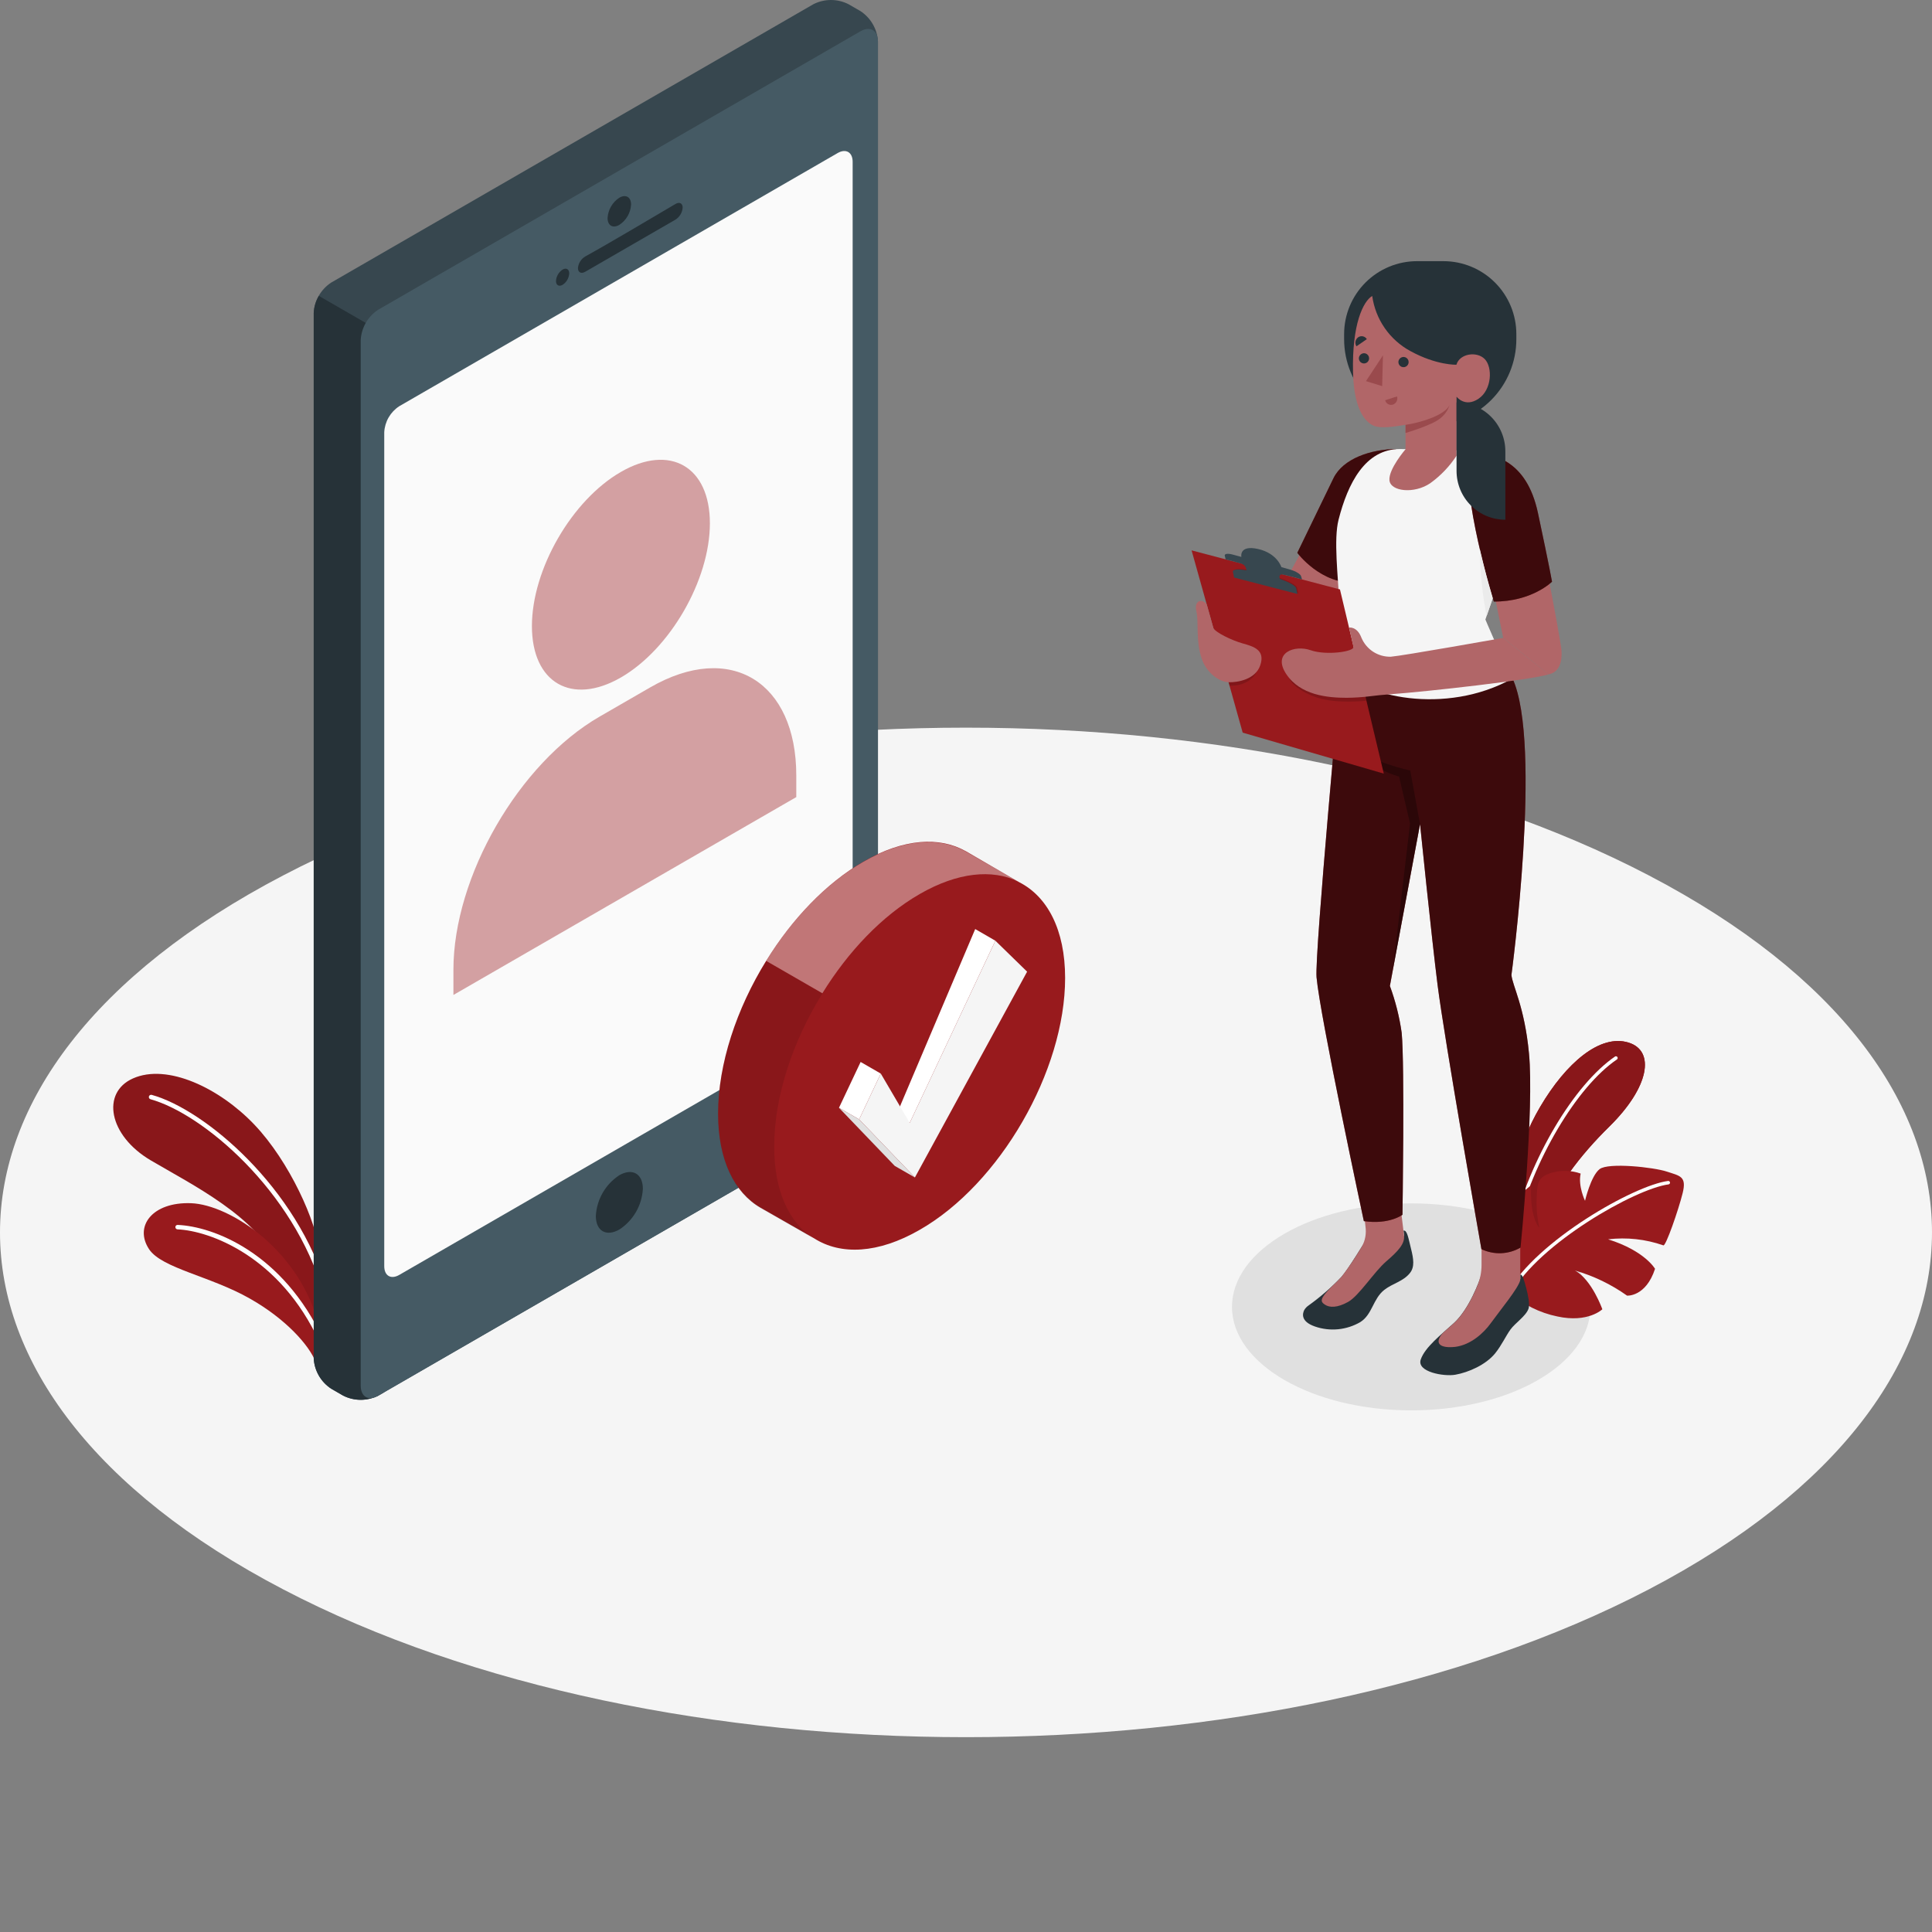<svg width="400" height="400" viewBox="0 0 400 400" fill="none" xmlns="http://www.w3.org/2000/svg">
<rect x="0" y="0" width="400" height="400" fill="#808080" stroke="none"/>
<path d="M58.58 329.035C136.683 369.874 263.321 369.874 341.423 329.035C419.526 288.196 419.526 222.073 341.423 181.27C263.321 140.467 136.683 140.431 58.58 181.27C-19.522 222.109 -19.531 288.241 58.58 329.035Z" fill="#F5F5F5"/>
<path d="M292.18 292.002C312.675 292.002 329.289 282.409 329.289 270.575C329.289 258.742 312.675 249.148 292.18 249.148C271.685 249.148 255.071 258.742 255.071 270.575C255.071 282.409 271.685 292.002 292.18 292.002Z" fill="#E0E0E0"/>
<path d="M66.149 259.38C65.596 253.082 59.905 240.44 52.654 232.835C45.403 225.229 34.612 220.129 27.534 223.278C20.936 226.2 22.451 235.076 31.218 240.24C39.985 245.404 52.999 251.766 57.537 261.667L66.24 273.538L66.149 259.38Z" fill="#981A1D"/>
<path opacity="0.1" d="M66.149 259.38C65.596 253.082 59.905 240.44 52.654 232.835C45.403 225.229 34.612 220.129 27.534 223.278C20.936 226.2 22.451 235.076 31.218 240.24C39.985 245.404 52.999 251.766 57.537 261.667L66.24 273.538L66.149 259.38Z" fill="black"/>
<path d="M67.365 267.955C67.264 267.958 67.165 267.927 67.084 267.865C67.003 267.804 66.946 267.718 66.921 267.619C60.822 246.492 41.909 230.546 31.164 227.588C31.104 227.572 31.049 227.544 31 227.506C30.951 227.469 30.91 227.422 30.879 227.368C30.848 227.315 30.828 227.256 30.82 227.195C30.812 227.133 30.817 227.071 30.833 227.012C30.849 226.952 30.876 226.896 30.914 226.847C30.952 226.798 30.999 226.757 31.052 226.727C31.106 226.696 31.165 226.676 31.226 226.668C31.287 226.66 31.349 226.664 31.409 226.68C42.354 229.693 61.621 245.902 67.801 267.347C67.819 267.405 67.826 267.466 67.82 267.526C67.814 267.586 67.796 267.645 67.767 267.698C67.739 267.751 67.7 267.798 67.652 267.836C67.605 267.874 67.551 267.902 67.493 267.919L67.365 267.955Z" fill="white"/>
<path d="M65.36 281.999C64.035 278.55 59.207 273.087 51.747 268.867C43.579 264.211 33.542 262.614 30.873 258.648C27.724 253.901 31.527 248.819 39.559 249.11C47.59 249.4 62.501 259.02 66.168 275.147L65.36 281.999Z" fill="#981A1D"/>
<path d="M66.576 278.149C66.486 278.15 66.398 278.124 66.323 278.076C66.247 278.028 66.187 277.958 66.15 277.876C57.982 260.043 43.334 254.807 36.755 254.526C36.694 254.523 36.634 254.509 36.579 254.483C36.524 254.458 36.474 254.422 36.433 254.377C36.391 254.333 36.359 254.28 36.338 254.223C36.317 254.166 36.307 254.105 36.31 254.045C36.311 253.984 36.325 253.924 36.35 253.868C36.375 253.813 36.411 253.763 36.456 253.723C36.501 253.682 36.554 253.651 36.612 253.631C36.669 253.611 36.73 253.604 36.791 253.609C44.051 253.908 58.572 259.281 66.994 277.495C67.041 277.606 67.044 277.731 67.001 277.844C66.959 277.958 66.875 278.05 66.767 278.103C66.707 278.131 66.642 278.147 66.576 278.149Z" fill="white"/>
<path d="M312.609 251.221C312.473 246.148 313.88 237.654 318.871 229.168C324.217 220.093 331.268 214.012 337.195 215.864C342.712 217.588 341.496 225.075 333.201 233.234C327.375 238.96 321.53 246.221 318.808 254.525L314.143 265.215L312.609 251.221Z" fill="#981A1D"/>
<path d="M312.609 251.221C312.473 246.148 313.88 237.654 318.871 229.168C324.217 220.093 331.268 214.012 337.195 215.864C342.712 217.588 341.496 225.075 333.201 233.234C327.375 238.96 321.53 246.221 318.808 254.525L314.143 265.215L312.609 251.221Z" fill="#981A1D"/>
<g opacity="0.1">
<path d="M312.609 251.221C312.473 246.148 313.88 237.654 318.871 229.168C324.217 220.093 331.268 214.012 337.195 215.864C342.712 217.588 341.496 225.075 333.201 233.234C327.375 238.96 321.53 246.221 318.808 254.525L314.143 265.215L312.609 251.221Z" fill="black"/>
</g>
<path d="M313.535 254.99C313.609 254.984 313.678 254.954 313.734 254.905C313.79 254.856 313.828 254.79 313.843 254.718C317.401 240.252 326.403 225.023 334.798 219.324C334.865 219.266 334.908 219.186 334.919 219.098C334.931 219.011 334.91 218.922 334.861 218.849C334.812 218.776 334.739 218.723 334.654 218.7C334.568 218.677 334.478 218.686 334.399 218.725C325.877 224.542 316.738 239.943 313.144 254.573C313.134 254.618 313.132 254.665 313.139 254.711C313.147 254.757 313.163 254.801 313.187 254.84C313.212 254.88 313.244 254.914 313.282 254.942C313.319 254.969 313.362 254.988 313.408 254.999C313.45 255.005 313.493 255.002 313.535 254.99Z" fill="white"/>
<path d="M312.564 267.622C315.364 270.107 318.77 271.81 322.438 272.559C328.79 273.948 331.749 271.071 331.749 271.071C331.749 271.071 329.589 264.945 326.077 263.048C329.942 264.159 333.591 265.917 336.867 268.249C336.867 268.249 340.752 268.539 342.658 262.695C342.658 262.695 340.561 258.974 332.938 256.587C336.798 256.127 340.712 256.556 344.382 257.839C344.881 258.075 347.504 250.524 348.375 247.021C349.246 243.518 347.812 243.464 345.099 242.565C342.385 241.667 332.992 240.641 331.177 242.057C329.362 243.473 328.164 248.61 328.164 248.61C328.164 248.61 326.685 245.578 327.257 242.974C325.363 242.308 323.312 242.235 321.376 242.765C318.208 243.673 318.317 245.188 318.181 247.448C318.034 249.721 318.212 252.004 318.708 254.227C318.708 254.227 316.675 252.24 317.011 245.397C317.011 245.397 312.6 248.737 310.73 251.75C308.861 254.763 308.825 262.776 312.564 267.622Z" fill="#981A1D"/>
<path d="M312.536 267.983C312.604 267.987 312.671 267.972 312.73 267.94C312.789 267.908 312.839 267.86 312.872 267.802C318.653 257.42 338.519 246.139 345.453 245.213C345.499 245.207 345.544 245.191 345.584 245.167C345.625 245.143 345.66 245.112 345.688 245.074C345.717 245.037 345.737 244.994 345.749 244.949C345.761 244.903 345.763 244.856 345.757 244.809C345.75 244.763 345.735 244.718 345.711 244.678C345.687 244.637 345.655 244.602 345.618 244.574C345.58 244.546 345.538 244.525 345.492 244.513C345.447 244.502 345.399 244.499 345.353 244.505C338.31 245.413 318.127 256.902 312.246 267.448C312.2 267.531 312.188 267.629 312.214 267.721C312.239 267.812 312.3 267.89 312.382 267.938C312.429 267.965 312.482 267.981 312.536 267.983Z" fill="white"/>
<path d="M71.05 288.949L68.582 287.524C67.525 286.835 66.645 285.906 66.014 284.813C65.384 283.721 65.02 282.494 64.952 281.235V64.796C65.019 63.535 65.383 62.307 66.013 61.213C66.644 60.118 67.524 59.188 68.582 58.498L168.411 0.869C169.536 0.298 170.779 0 172.041 0C173.303 0 174.546 0.298 175.671 0.869L178.14 2.294C179.196 2.984 180.075 3.912 180.706 5.005C181.337 6.098 181.701 7.324 181.77 8.583V225.031C181.701 226.291 181.337 227.516 180.706 228.609C180.075 229.702 179.196 230.631 178.14 231.32L78.311 288.949C77.186 289.52 75.942 289.818 74.68 289.818C73.419 289.818 72.175 289.52 71.05 288.949Z" fill="#37474F"/>
<path d="M79.554 69.07L66.013 61.256C65.362 62.342 64.997 63.575 64.952 64.841V281.234C65.02 282.493 65.384 283.72 66.014 284.812C66.645 285.905 67.525 286.834 68.582 287.523L71.05 288.948C72.175 289.519 73.419 289.817 74.68 289.817C75.942 289.817 77.186 289.519 78.311 288.948L79.545 288.24L79.554 69.07Z" fill="#263238"/>
<path d="M74.68 70.41V286.876C74.68 289.199 76.305 290.134 78.31 288.972L178.139 231.344C179.196 230.654 180.075 229.726 180.706 228.633C181.336 227.54 181.701 226.314 181.769 225.055V8.58C181.769 6.266 180.145 5.331 178.139 6.484L78.31 64.121C77.252 64.809 76.372 65.737 75.741 66.831C75.11 67.924 74.747 69.15 74.68 70.41Z" fill="#455A64"/>
<path d="M82.667 84.1L173.42 31.69C175.135 30.7 176.533 31.508 176.533 33.505V206.163C176.474 207.243 176.162 208.294 175.621 209.231C175.08 210.168 174.326 210.964 173.42 211.554L82.667 263.955C80.942 264.954 79.554 264.146 79.554 262.14V89.491C79.61 88.41 79.922 87.358 80.463 86.421C81.004 85.484 81.759 84.689 82.667 84.1Z" fill="#FAFAFA"/>
<g opacity="0.4">
<path d="M128.552 97.707C138.725 91.836 146.975 96.6 146.975 108.344C146.975 120.087 138.725 134.39 128.552 140.262C118.378 146.134 110.129 141.378 110.129 129.625C110.129 117.873 118.378 103.561 128.552 97.707Z" fill="#981A1D"/>
<path d="M164.862 160.555C164.862 141.252 151.313 132.675 134.596 142.331L124.141 148.367C107.425 158.014 93.875 181.492 93.875 200.795V205.995L164.862 165.029V160.555Z" fill="#981A1D"/>
</g>
<path d="M128.225 40.94C129.568 40.159 130.657 40.794 130.657 42.346C130.612 43.19 130.369 44.011 129.946 44.743C129.523 45.475 128.934 46.096 128.225 46.557C126.882 47.338 125.793 46.702 125.793 45.15C125.838 44.307 126.082 43.485 126.504 42.754C126.927 42.022 127.517 41.4 128.225 40.94Z" fill="#263238"/>
<path d="M121.201 53.08C126.147 50.358 134.968 45.103 139.842 42.235C140.668 41.745 141.339 42.081 141.339 42.98C141.303 43.486 141.148 43.977 140.886 44.413C140.625 44.848 140.264 45.215 139.833 45.484L121.165 56.266C120.33 56.747 119.658 56.411 119.658 55.504C119.7 55.005 119.863 54.524 120.131 54.102C120.4 53.68 120.767 53.329 121.201 53.08Z" fill="#263238"/>
<path d="M116.481 55.811C117.234 55.376 117.852 55.73 117.852 56.601C117.825 57.076 117.687 57.537 117.449 57.949C117.211 58.36 116.879 58.71 116.481 58.97C115.728 59.405 115.111 59.051 115.111 58.18C115.138 57.706 115.275 57.244 115.514 56.832C115.752 56.421 116.083 56.071 116.481 55.811Z" fill="#263238"/>
<path d="M128.226 243.316C130.948 241.764 133.099 243.026 133.099 246.13C133.008 247.82 132.519 249.464 131.672 250.929C130.826 252.394 129.645 253.638 128.226 254.561C125.503 256.113 123.361 254.851 123.361 251.747C123.453 250.059 123.941 248.415 124.786 246.951C125.631 245.486 126.81 244.241 128.226 243.316Z" fill="#263238"/>
<path d="M211 182.641L200.056 176.288L199.938 176.225C194.492 173.157 187.032 173.602 178.765 178.385C171.033 182.841 163.972 190.273 158.654 198.886C152.51 208.796 148.671 220.276 148.671 230.559C148.671 240.151 152.029 246.894 157.456 250.044L168.573 256.396C174.064 259.899 181.805 259.582 190.408 254.627C207.025 245.134 220.521 221.729 220.521 202.48C220.521 192.497 216.854 185.609 211 182.641Z" fill="#981A1D"/>
<path opacity="0.1" d="M168.337 256.344L157.447 250.119C152.002 246.97 148.662 240.227 148.662 230.634C148.662 220.342 152.528 208.853 158.645 198.961L170.28 205.668C164.127 215.587 160.297 227.04 160.297 237.313C160.251 246.47 163.328 253.032 168.337 256.344Z" fill="black"/>
<path opacity="0.4" d="M210.811 182.513C205.438 179.909 198.278 180.571 190.418 185.1C182.559 189.628 175.589 197.034 170.262 205.646L158.627 198.94C163.946 190.327 171.006 182.894 178.738 178.438C186.997 173.665 194.466 173.211 199.911 176.279L200.029 176.342L210.811 182.513Z" fill="white"/>
<path d="M206.082 194.766L201.907 192.352L185.562 230.876L188.349 232.483L206.082 194.766Z" fill="white"/>
<path d="M182.359 222.274L178.184 219.869L173.701 229.353L177.875 231.758L182.359 222.274Z" fill="white"/>
<path d="M189.42 243.782L177.876 231.757L182.359 222.273L188.349 232.483L206.082 194.766L212.653 201.173L189.42 243.782Z" fill="#F5F5F5"/>
<path d="M173.701 229.352L177.875 231.757L189.419 243.781L185.254 241.395L173.701 229.352Z" fill="#E0E0E0"/>
<path d="M296.119 88.058C300.846 88.058 305.38 86.18 308.722 82.837C312.065 79.494 313.943 74.961 313.943 70.234V69.181C313.944 67.197 313.554 65.232 312.796 63.399C312.037 61.566 310.925 59.9 309.523 58.497C308.12 57.093 306.455 55.98 304.622 55.221C302.79 54.461 300.825 54.07 298.841 54.07H293.396C289.389 54.07 285.545 55.662 282.711 58.496C279.878 61.33 278.286 65.173 278.286 69.181V70.234C278.286 72.575 278.747 74.894 279.643 77.057C280.54 79.22 281.853 81.185 283.509 82.84C285.165 84.495 287.131 85.808 289.295 86.703C291.459 87.599 293.777 88.059 296.119 88.058Z" fill="#263238"/>
<path d="M277.732 264.364C275.654 266.545 273.375 268.526 270.926 270.281C270.553 270.531 270.242 270.863 270.018 271.252C269.7 271.924 269.201 273.575 272.242 274.637C273.779 275.17 275.413 275.365 277.033 275.208C278.652 275.051 280.219 274.547 281.626 273.73C284.13 272.169 284.239 268.92 286.599 267.059C288.341 265.689 290.519 265.335 291.935 263.538C292.915 262.286 292.661 260.625 292.144 258.565C291.59 256.314 291.327 254.617 290.583 254.789L290.71 255.824C289.802 257.303 284.965 257.739 282.823 256.732C282.787 256.713 279.084 262.885 277.732 264.364Z" fill="#263238"/>
<path d="M275.618 266.462C276.344 265.8 277.052 265.11 277.733 264.366C279.158 262.516 280.47 260.583 281.662 258.576C282.484 257.359 282.871 255.901 282.76 254.437C282.588 252.876 282.161 248.892 282.161 248.892L289.785 248.348L290.692 255.826C290.874 257.523 289.476 259.029 286.99 261.171C284.503 263.313 281.363 268.295 279.112 269.548C276.861 270.8 275.264 270.755 274.302 270.11C273.34 269.466 273.204 268.94 275.618 266.462Z" fill="#B16668"/>
<path d="M306.728 265.045V263.893C306.283 265.245 304.187 271.026 301.001 273.93C298.478 276.235 295.03 278.894 294.149 281.472C293.269 284.049 298.95 285.038 301.31 284.621C304.033 284.14 307.608 282.579 309.541 280.21C310.893 278.54 311.765 276.58 312.736 275.246C313.707 273.912 315.939 272.469 316.466 270.944C316.756 270.109 316.411 268.285 316.003 266.742C315.595 265.199 315.232 263.766 314.751 263.893V264.8C313.607 265.696 312.192 266.173 310.739 266.152C309.568 266.171 306.719 265.935 306.728 265.045Z" fill="#263238"/>
<path d="M298.714 275.99C299.495 275.291 300.284 274.61 301.001 273.957C303.225 271.933 304.922 268.512 305.893 266.152C306.448 264.815 306.735 263.381 306.737 261.932V257.395H314.75V264.836V265.036C314.369 266.706 310.685 271.135 308.597 274.021C307.2 275.954 304.541 278.422 301.337 278.849C298.297 279.194 296.754 278.241 298.714 275.99Z" fill="#B16668"/>
<path d="M313.154 140.476C319.37 154.043 312.927 201.852 312.927 201.852C313.118 204.058 315.65 208.396 316.557 218.088C317.664 229.541 314.815 258.292 314.815 258.292C313.593 259.003 312.216 259.405 310.803 259.462C309.39 259.519 307.985 259.229 306.71 258.619C306.71 258.619 299.078 215.302 297.635 203.922C296.383 193.984 294.005 170.624 294.005 170.624L287.761 204.13C288.917 207.265 289.735 210.515 290.202 213.823C290.847 220.53 290.366 251.504 290.366 251.504C290.366 251.504 287.643 253.591 282.37 252.82C282.37 252.82 273.295 210.401 272.578 202.343C272.16 197.533 277.642 138.488 277.642 138.488L313.154 140.476Z" fill="#981A1D"/>
<path opacity="0.6" d="M313.154 140.476C319.37 154.043 312.927 201.852 312.927 201.852C313.118 204.058 315.65 208.396 316.557 218.088C317.664 229.541 314.815 258.292 314.815 258.292C313.593 259.003 312.216 259.405 310.803 259.462C309.39 259.519 307.985 259.229 306.71 258.619C306.71 258.619 299.078 215.302 297.635 203.922C296.383 193.984 294.005 170.624 294.005 170.624L287.761 204.13C288.917 207.265 289.735 210.515 290.202 213.823C290.847 220.53 290.366 251.504 290.366 251.504C290.366 251.504 287.643 253.591 282.37 252.82C282.37 252.82 273.295 210.401 272.578 202.343C272.16 197.533 277.642 138.488 277.642 138.488L313.154 140.476Z" fill="black"/>
<path opacity="0.3" d="M293.995 170.624L291.98 159.525C291.98 159.525 283.44 157.756 279.574 154.08C279.574 154.08 283.631 159.135 289.666 160.787L291.935 170.488L288.368 200.8L293.995 170.624Z" fill="black"/>
<path d="M323.282 134.577C323.219 133.669 321.549 124.185 320.405 118.867L309.233 122.289L311.221 132.072L320.623 139.623C323.582 139.042 323.346 135.466 323.282 134.577Z" fill="#B16668"/>
<path d="M269.247 114.543L263.965 124.226L272.188 131.269L279.711 119.335L269.247 114.543Z" fill="#B16668"/>
<path d="M289.067 92.967C283.831 93.021 278.059 94.918 276.071 99.029C274.084 103.14 268.593 114.457 268.593 114.457C268.593 114.457 273.485 121.1 280.827 120.619L289.067 92.967Z" fill="#981A1D"/>
<path opacity="0.6" d="M289.067 92.967C283.831 93.021 278.059 94.918 276.071 99.029C274.084 103.14 268.593 114.457 268.593 114.457C268.593 114.457 273.485 121.1 280.827 120.619L289.067 92.967Z" fill="black"/>
<path d="M299.903 93.148L304.269 93.33C309.006 94.464 310.721 97.722 312.709 101.924C314.166 105.169 314.303 108.854 313.09 112.197L307.536 128.261C307.536 128.261 310.131 134.541 313.153 140.476C299.223 148.254 281.825 144.161 277.632 138.489C277.46 137.282 277.696 131.864 277.36 125.693C277.006 119.104 276.099 111.671 277.133 107.605C279.057 100.055 282.651 92.967 289.839 92.967L299.903 93.148Z" fill="#F5F5F5"/>
<path d="M304.286 93.328C309.033 94 316.021 94.953 318.426 106.251C320.867 117.705 321.33 120.436 321.33 120.436C321.33 120.436 317.173 124.584 309.287 124.547C309.269 124.547 302.317 102.059 304.286 93.328Z" fill="#981A1D"/>
<path opacity="0.6" d="M304.286 93.328C309.033 94 316.021 94.953 318.426 106.251C320.867 117.705 321.33 120.436 321.33 120.436C321.33 120.436 317.173 124.584 309.287 124.547C309.269 124.547 302.317 102.059 304.286 93.328Z" fill="black"/>
<path d="M309.06 123.853C308.153 120.849 307.245 117.419 306.383 113.734C306.42 118.366 306.891 122.985 307.789 127.529L309.06 123.853Z" fill="#EBEBEB"/>
<path d="M284.104 61.273C282.225 62.39 279.902 67.127 280.129 77.055C280.319 85.468 283.051 87.547 284.421 88.146C285.792 88.745 288.433 88.382 291.001 87.955V93.01C291.001 93.01 287.453 97.13 287.67 99.444C287.888 101.759 292.798 102.312 296.119 100.043C298.27 98.495 300.116 96.563 301.565 94.344V82.129C301.565 82.129 303.298 84.443 306.102 82.564C308.907 80.686 309.043 76.021 307.4 74.342C305.758 72.663 302.191 73.198 301.537 75.513C301.537 75.513 297.435 75.667 291.981 72.672C289.866 71.523 288.051 69.892 286.683 67.912C285.314 65.932 284.431 63.658 284.104 61.273Z" fill="#B16668"/>
<path d="M289.521 74.947C289.518 75.155 289.576 75.36 289.688 75.535C289.8 75.711 289.962 75.85 290.152 75.934C290.343 76.019 290.554 76.045 290.76 76.01C290.965 75.976 291.156 75.881 291.308 75.739C291.46 75.597 291.567 75.413 291.616 75.21C291.664 75.007 291.652 74.795 291.58 74.599C291.509 74.403 291.381 74.233 291.214 74.109C291.046 73.985 290.846 73.914 290.637 73.903C290.496 73.898 290.354 73.921 290.221 73.971C290.088 74.021 289.967 74.097 289.863 74.193C289.759 74.29 289.676 74.407 289.617 74.536C289.558 74.665 289.526 74.805 289.521 74.947Z" fill="#263238"/>
<path d="M289.24 82.076L286.781 82.866C286.823 83.032 286.898 83.189 287.002 83.325C287.106 83.462 287.236 83.576 287.385 83.661C287.535 83.746 287.7 83.799 287.87 83.819C288.041 83.838 288.214 83.823 288.378 83.773C288.715 83.659 288.994 83.418 289.155 83.1C289.316 82.783 289.347 82.416 289.24 82.076Z" fill="#9A4A4D"/>
<path d="M280.845 71.698L282.987 70.218C282.898 70.068 282.778 69.939 282.636 69.838C282.494 69.736 282.333 69.666 282.162 69.631C281.991 69.596 281.814 69.597 281.644 69.634C281.474 69.671 281.313 69.743 281.172 69.846C280.892 70.055 280.702 70.363 280.641 70.707C280.58 71.051 280.653 71.406 280.845 71.698Z" fill="#263238"/>
<path d="M281.335 74.182C281.334 74.39 281.394 74.594 281.507 74.768C281.62 74.942 281.782 75.08 281.973 75.163C282.164 75.246 282.375 75.271 282.58 75.236C282.785 75.2 282.974 75.105 283.126 74.962C283.277 74.819 283.383 74.635 283.431 74.433C283.479 74.23 283.466 74.018 283.394 73.823C283.322 73.628 283.194 73.458 283.027 73.335C282.86 73.211 282.659 73.14 282.452 73.129C282.165 73.124 281.888 73.231 281.679 73.428C281.471 73.625 281.347 73.895 281.335 74.182Z" fill="#263238"/>
<path d="M286.327 73.572L286.163 79.943L282.814 78.909L286.327 73.572Z" fill="#9A4A4D"/>
<path d="M291 87.955C293.723 87.601 299.268 86.004 300.139 83.799C299.792 84.914 299.111 85.896 298.188 86.612C296.527 88.037 291 89.643 291 89.643V87.955Z" fill="#9A4A4D"/>
<path d="M246.704 113.949L277.424 122.035L286.499 160.17L257.285 151.685L246.704 113.949Z" fill="#981A1D"/>
<path opacity="0.15" d="M260.099 139.18C259.817 139.96 258.129 142.12 254.554 141.948L254.118 140.369L260.099 139.18Z" fill="black"/>
<path opacity="0.15" d="M266.969 140.367C267.105 141.384 269.192 143.271 272.723 144.442C276.743 145.785 282.905 145.077 282.905 145.077L282.351 143.181L266.969 140.367Z" fill="black"/>
<path opacity="0.15" d="M255.697 119.469C255.697 119.469 255.588 118.943 255.443 118.299C255.298 117.654 257.113 117.618 259.473 118.235L264.01 119.406C266.37 120.023 268.403 121.048 268.548 121.693L268.802 122.863L255.697 119.469Z" fill="black"/>
<path d="M253.574 115.049C253.483 114.64 254.209 114.54 255.198 114.813L257.013 115.303C257.013 115.303 256.478 112.771 260.453 113.66C264.428 114.549 265.299 117.417 265.299 117.417L267.214 117.962C268.276 118.261 269.229 118.869 269.356 119.241L269.583 119.967L253.755 115.802C253.755 115.802 253.655 115.448 253.574 115.049Z" fill="#37474F"/>
<path d="M255.752 116.309C257.204 116.663 257.803 116.854 258.021 117.852C258.266 118.995 258.365 119.83 258.365 119.83L265.372 121.645C265.372 121.645 265.036 120.202 264.927 119.64C264.818 119.077 265.054 118.732 266.17 119.032L266.261 118.587L255.28 115.828L255.752 116.309Z" fill="#37474F"/>
<path d="M255.507 119.575C255.507 119.575 255.398 119.049 255.253 118.404C255.108 117.76 256.923 117.733 259.282 118.341L263.82 119.521C266.18 120.129 268.212 121.154 268.358 121.799L268.612 122.969L255.507 119.575Z" fill="#37474F"/>
<path d="M320.622 139.624L311.211 132.074C311.211 132.074 290.41 135.776 287.96 135.967C286.667 136.002 285.394 135.645 284.307 134.944C283.221 134.243 282.371 133.23 281.87 132.037C280.963 129.632 279.302 129.932 279.302 129.932C279.302 129.932 280.019 132.972 280.21 133.943C280.4 134.914 274.583 135.758 271.334 134.615C268.085 133.471 263.375 135.114 266.288 139.534C269.201 143.953 274.873 144.471 278.803 144.471C280.451 144.458 282.096 144.349 283.731 144.144C285.001 143.98 286.272 143.853 287.552 143.763C295.656 143.182 316.992 140.768 320.622 139.624Z" fill="#B16668"/>
<path d="M249.835 125.092L251.196 129.957C251.459 130.864 255.026 132.589 257.286 133.215C259.545 133.841 262.014 134.567 260.916 137.753C259.936 140.666 256.215 141.328 254.327 141.247C252.439 141.165 249.844 139.359 248.827 136.446C247.521 132.725 248.219 128.75 247.702 126.581C247.185 124.412 248.7 123.795 249.835 125.092Z" fill="#B16668"/>
<path d="M311.674 107.606C310.347 107.607 309.033 107.347 307.806 106.84C306.58 106.333 305.465 105.589 304.526 104.651C303.587 103.713 302.842 102.599 302.334 101.373C301.826 100.147 301.564 98.832 301.564 97.505V83.32C304.243 83.323 306.81 84.388 308.704 86.281C310.598 88.175 311.663 90.743 311.665 93.421L311.674 107.606Z" fill="#263238"/>
</svg>
